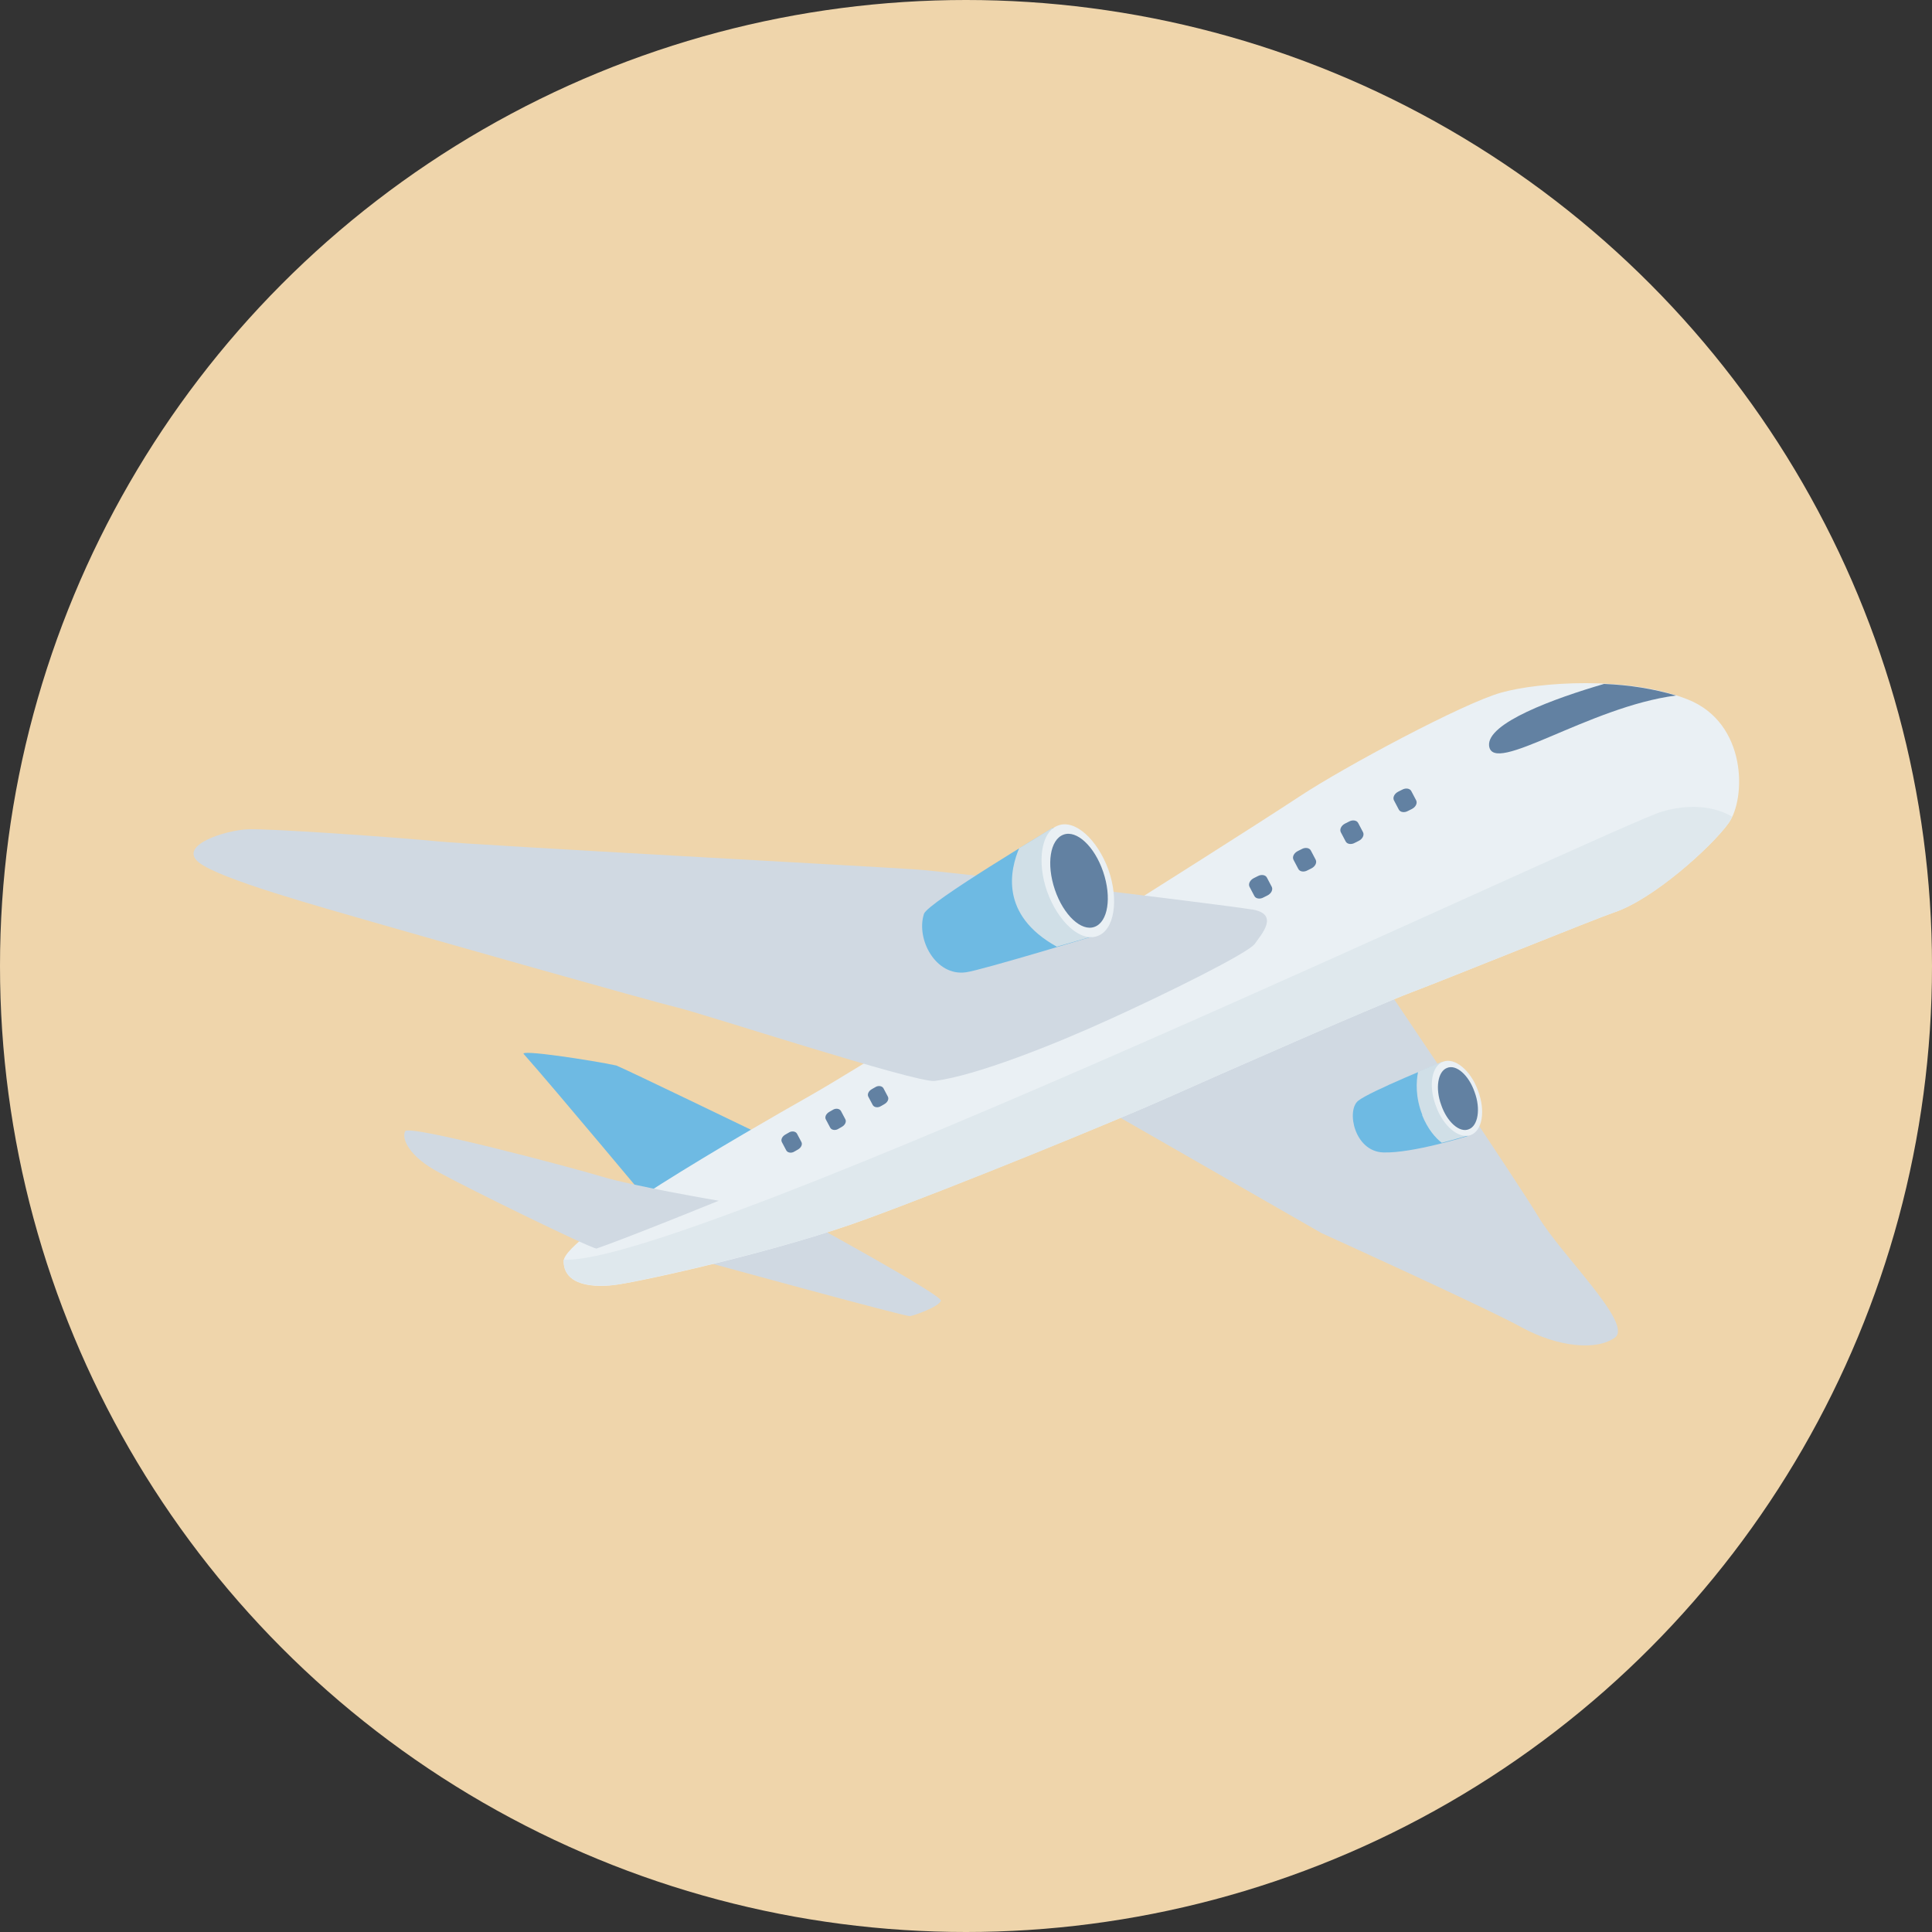 <?xml version="1.0" encoding="UTF-8"?>
<svg id="_レイヤー_2" data-name="レイヤー_2" xmlns="http://www.w3.org/2000/svg" viewBox="0 0 40 40">
  <rect x="0" y="0" width="40" height="40" fill="#333333" stroke="none"/>
  <defs>
    <style>
      .cls-1 {
        fill: #dfe8ed;
      }

      .cls-2 {
        fill: #d0dfe7;
      }

      .cls-3 {
        fill: #d0d9e2;
      }

      .cls-4 {
        fill: #eaf0f4;
      }

      .cls-5 {
        fill: #6ebae3;
      }

      .cls-6 {
        fill: #efd5ab;
      }

      .cls-7 {
        fill: #6281a2;
      }
    </style>
  </defs>
  <g id="_冬" data-name="冬">
    <g>
      <circle class="cls-6" cx="20" cy="20" r="20"/>
      <g>
        <path class="cls-3" d="M16.68,25.27s2.84,1.55,2.8,1.66c-.04.13-.57.31-.64.32-.14,0-4.22-1.12-4.22-1.12,1.06-.33,2.05-.86,2.05-.86Z"/>
        <path class="cls-5" d="M15.63,23.43s-2.67-1.29-2.87-1.37c-.46-.1-2.07-.35-1.91-.23.63.71,2.74,3.24,2.74,3.24l2.04-1.64Z"/>
        <path class="cls-3" d="M28.65,20.37s2.73,4.04,3.2,4.82c.47.79,1.96,2.21,1.59,2.5-.38.28-1.18.2-1.92-.2-.74-.41-4.16-1.96-4.16-1.96l-4.43-2.54,5.72-2.61Z"/>
        <path class="cls-5" d="M29.86,21.99s-1.49.6-1.74.8c-.25.2-.08,1.05.52,1.07.61.02,1.75-.34,1.75-.34l-.53-1.53Z"/>
        <path class="cls-2" d="M29.45,23.09c-.15-.38-.13-.7-.09-.9.28-.12.5-.21.5-.21l.53,1.53s-.23.07-.54.15c-.13-.1-.29-.28-.41-.58Z"/>
        <path class="cls-4" d="M29.73,22.9c.15.42.48.69.72.6.24-.09.31-.5.15-.92-.15-.42-.48-.69-.72-.6-.24.09-.31.5-.15.92Z"/>
        <path class="cls-7" d="M29.84,22.88c.12.35.38.58.57.5.19-.07.25-.42.12-.77-.12-.35-.38-.58-.57-.5-.19.07-.25.42-.12.77Z"/>
        <path class="cls-4" d="M23.56,18.62c-.96.46-5.87,3.55-6.78,4.06-1.41.8-5.11,2.93-5.11,3.43s.61.57,1.15.48c.54-.08,3.3-.68,5.14-1.36,1.84-.68,5.1-2.01,6.16-2.48,1.05-.47,4.35-1.92,5.09-2.2.74-.28,3.85-1.54,4.21-1.66.8-.27,2.01-1.35,2.37-1.85.36-.5.39-2.07-.85-2.56-1.24-.49-3.08-.36-3.86-.14-.79.22-3.25,1.54-4.16,2.14-.91.6-3.35,2.14-3.35,2.14Z"/>
        <path class="cls-3" d="M14.88,24.86s-1.76-.3-2.42-.5c-.66-.2-3.99-1.08-4.07-.94s.06.52.71.86c.64.35,3.09,1.55,3.25,1.57.69-.24,2.53-.99,2.53-.99Z"/>
        <path class="cls-3" d="M25.92,18.83c-.68-.11-6.3-.79-6.97-.83-.68-.05-9.06-.5-9.88-.58-.82-.08-3.47-.27-3.94-.25-.47.02-1.44.33-1.02.68.42.35,2.58.94,3.61,1.24,1.04.3,5.72,1.63,6.27,1.76.55.13,4.96,1.57,5.36,1.53.86-.11,2.47-.75,3.61-1.27,1.15-.52,2.89-1.38,3.02-1.57.13-.19.52-.61-.05-.71Z"/>
        <path class="cls-5" d="M21.8,17.14s-2.6,1.55-2.67,1.78c-.17.52.24,1.3.87,1.21.31-.04,2.78-.79,2.78-.79l-.98-2.2Z"/>
        <path class="cls-7" d="M30.83,15.44c-.05-.47,1.35-.98,2.38-1.28.51.02,1.03.1,1.49.24-1.8.23-3.8,1.67-3.87,1.04Z"/>
        <path class="cls-7" d="M18.07,22.88c.03.05.11.06.17.02l.07-.04c.07-.04.1-.11.07-.16l-.09-.17c-.03-.05-.11-.06-.17-.02l-.07.04c-.07.04-.1.11-.07.16l.09.17Z"/>
        <path class="cls-7" d="M16.28,23.82c.03.05.11.06.17.02l.07-.04c.07-.04.1-.11.07-.16l-.09-.17c-.03-.05-.11-.06-.17-.02l-.07.04c-.07.04-.1.11-.07.16l.09.17Z"/>
        <path class="cls-7" d="M17.19,23.35c.03.05.11.06.17.02l.07-.04c.07-.04.1-.11.07-.16l-.09-.17c-.03-.05-.11-.06-.17-.02l-.07.04c-.07.04-.1.11-.07.16l.09.17Z"/>
        <path class="cls-7" d="M28.96,16.76c.03.06.12.07.19.03l.08-.04c.08-.04.12-.12.09-.18l-.1-.19c-.03-.06-.12-.07-.19-.03l-.08.04c-.08.04-.12.12-.09.18l.1.19Z"/>
        <path class="cls-7" d="M27.86,17.42c.03.06.12.07.19.03l.08-.04c.08-.04.12-.12.09-.18l-.1-.19c-.03-.06-.12-.07-.19-.03l-.08.04c-.08.04-.12.12-.09.18l.1.19Z"/>
        <path class="cls-7" d="M26.88,17.99c.03.06.12.07.19.03l.08-.04c.08-.04.12-.12.09-.18l-.1-.19c-.03-.06-.12-.07-.19-.03l-.08.04c-.08.04-.12.12-.09.18l.1.19Z"/>
        <path class="cls-7" d="M25.97,18.55c.03.06.12.07.19.03l.08-.04c.08-.04.12-.12.09-.18l-.1-.19c-.03-.06-.12-.07-.19-.03l-.08.04c-.08.04-.12.12-.09.18l.1.19Z"/>
        <path class="cls-2" d="M21.12,17.55c.39-.24.67-.41.67-.41l.98,2.2s-.39.12-.89.26c-1.19-.66-.97-1.6-.77-2.06Z"/>
        <path class="cls-4" d="M21.68,18.46c.23.63.69,1.05,1.04.92.35-.12.45-.74.23-1.37-.23-.63-.69-1.05-1.04-.92-.35.12-.45.74-.23,1.37Z"/>
        <path class="cls-7" d="M21.84,18.42c.18.53.55.87.82.77.28-.1.36-.61.18-1.14-.18-.53-.55-.87-.82-.77-.28.1-.36.61-.18,1.14Z"/>
        <path class="cls-1" d="M34.42,16.8c.77-.22,1.27,0,1.44.11-.02.05-.05.09-.07.13-.36.5-1.57,1.59-2.37,1.85-.36.12-3.47,1.38-4.21,1.66-.74.28-4.04,1.73-5.09,2.2-1.05.47-4.32,1.81-6.16,2.48-1.84.68-4.6,1.27-5.14,1.36-.54.08-1.15.02-1.15-.48,0,0,0-.02,0-.03,2.53.15,21.77-9,22.75-9.28Z"/>
      </g>
    </g>
  </g>
</svg>